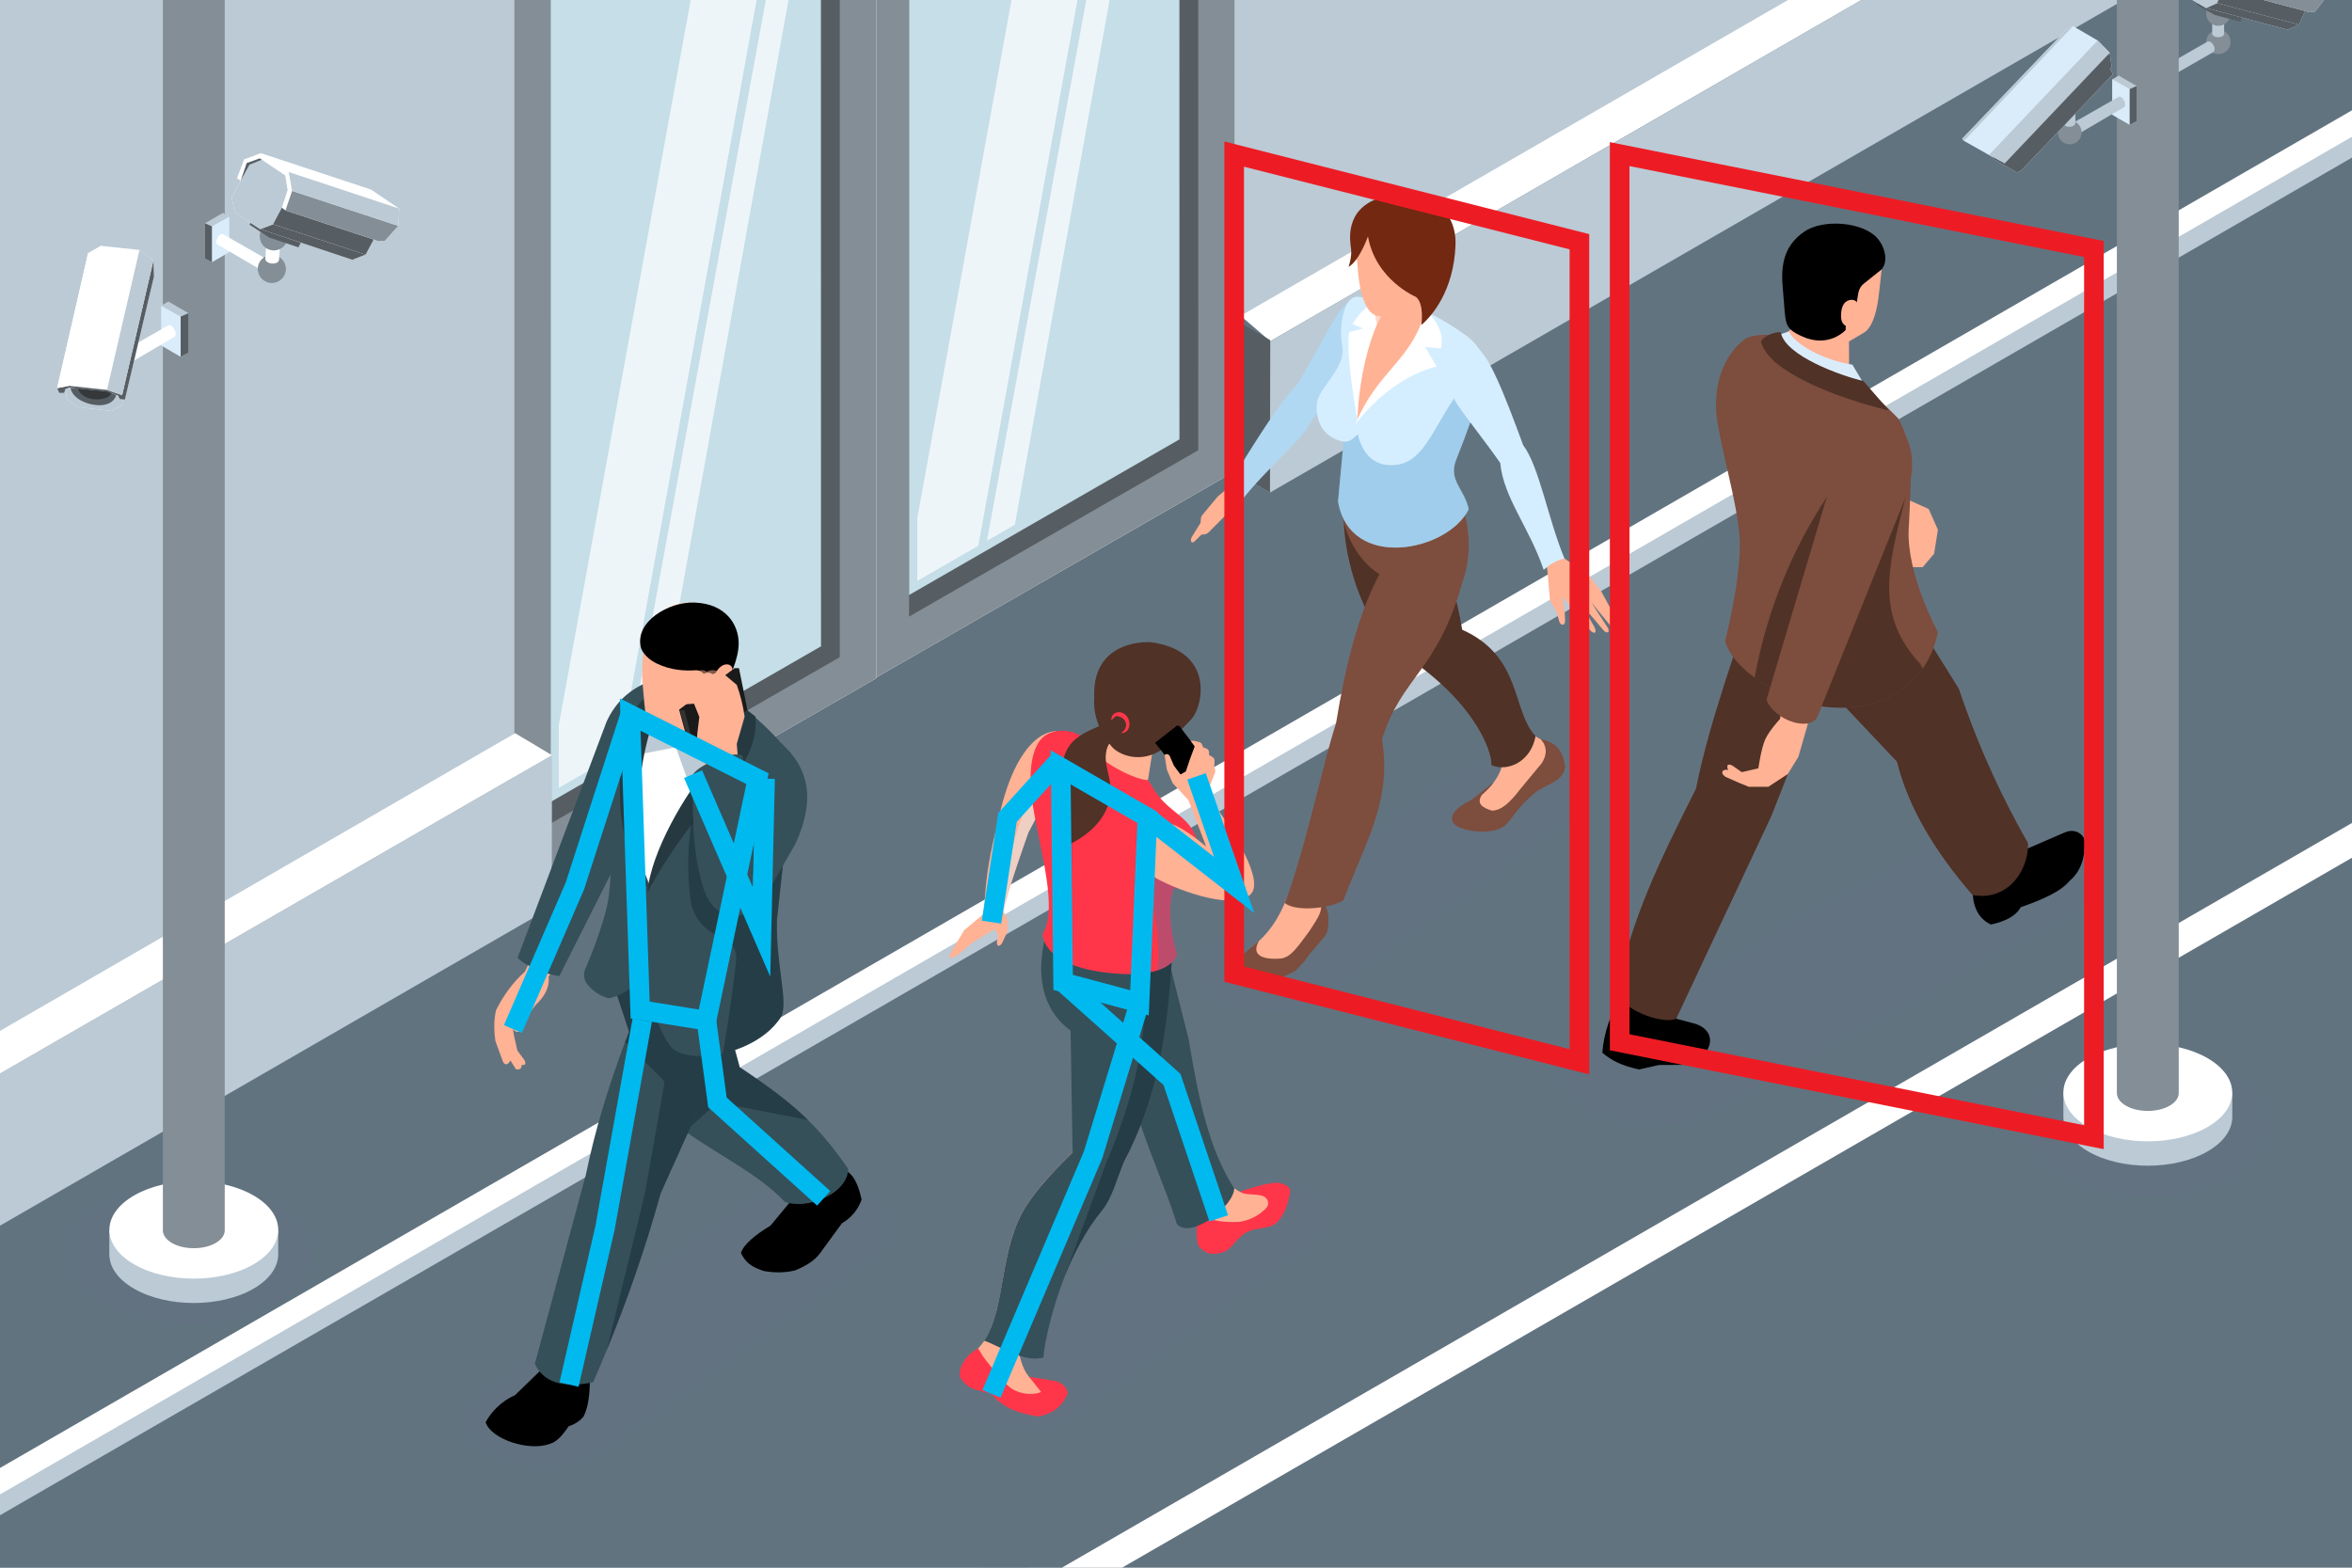 <?xml version="1.0" encoding="UTF-8"?>
<svg xmlns="http://www.w3.org/2000/svg" xmlns:xlink="http://www.w3.org/1999/xlink" version="1.1" viewBox="0 0 600 400">
  <!-- Generator: Adobe Illustrator 29.7.1, SVG Export Plug-In . SVG Version: 2.1.1 Build 8)  -->
  <defs>
    <style>
      .st0, .st1, .st2 {
        fill: none;
      }

      .st3, .st4, .st5, .st6, .st7, .st8 {
        mix-blend-mode: multiply;
      }

      .st3, .st5, .st6, .st7, .st8 {
        opacity: .5;
      }

      .st3, .st9 {
        fill: #627380;
      }

      .st10 {
        fill: #daecfa;
      }

      .st11 {
        fill: #848e96;
      }

      .st12 {
        fill: #daecfa;
      }

      .st13 {
        fill: #bbcad5;
      }

      .st14 {
        fill: #bbcad5;
      }

      .st15 {
        fill: #7d4d3d;
      }

      .st16 {
        fill: #a7c2d1;
      }

      .st4 {
        fill: #227fbc;
        opacity: .3;
      }

      .st17 {
        opacity: .7;
      }

      .st17, .st18 {
        fill: #fff;
      }

      .st19 {
        fill: #848e96;
      }

      .st20 {
        fill: #575e63;
      }

      .st21 {
        fill: #575e63;
      }

      .st5, .st22 {
        fill: #ffb294;
      }

      .st23 {
        fill: #263940;
      }

      .st24 {
        isolation: isolate;
      }

      .st6, .st25 {
        fill: #503227;
      }

      .st26 {
        fill: #d4eeff;
      }

      .st27 {
        fill: #34383b;
      }

      .st1 {
        stroke: #00b9ef;
      }

      .st1, .st2 {
        stroke-miterlimit: 10;
        stroke-width: 5px;
      }

      .st28 {
        fill: #c5dee8;
      }

      .st29 {
        fill: #722811;
      }

      .st7 {
        fill: #162b35;
      }

      .st30 {
        fill: #ff364a;
      }

      .st31 {
        fill: #b1d8f2;
      }

      .st32 {
        fill: #355059;
      }

      .st8 {
        fill: #e0edf3;
      }

      .st33 {
        fill: #333;
      }

      .st34 {
        fill: #1a1a1a;
      }

      .st35 {
        clip-path: url(#clippath);
      }

      .st2 {
        stroke: #ed1c24;
      }
    </style>
    <clipPath id="clippath">
      <rect class="st0" width="600" height="400"/>
    </clipPath>
  </defs>
  <g class="st24">
    <g id="Layer_1">
      <g class="st35">
        <rect class="st9" y="-46.28" width="600" height="446.28"/>
        <path class="st3" d="M570.02,274.57c12.21,7.05,12.21,18.48,0,25.52-12.21,7.05-32,7.05-44.21,0-12.21-7.05-12.21-18.48,0-25.52,12.21-7.05,32-7.05,44.21,0Z"/>
        <g>
          <g>
            <path class="st18" d="M612.76-90.38L271.03,5v36.85c30.32,25.81,52.99,45.13,52.99,45.22l297.09-171.48-8.35-5.97Z"/>
            <polygon class="st13" points="621.11 -84.41 324.02 87.07 323.97 125.68 621.11 -45.79 621.11 -84.41"/>
            <polygon class="st16" points="324.02 87.07 323.97 125.68 290.57 106.33 324.02 87.07"/>
            <path class="st21" d="M314.98,81.49l-24.89-14.49.48,39.33,33.41,19.36s.05-38.62.05-38.9l-9.04-5.3Z"/>
            <path class="st28" d="M241.27,134.68c2.98-1.71,5.52-3.18,5.52-3.18l-5.52,3.18Z"/>
          </g>
          <polygon class="st13" points="612.76 -474.97 -131.44 -45.57 -131.44 339.03 612.76 -90.38 612.76 -474.97"/>
          <g>
            <polygon class="st18" points="314.98 120.28 222.6 173.4 222.6 -58.32 314.98 -111.44 314.98 120.28"/>
            <polygon class="st16" points="231.9 157.33 231.92 151.81 231.92 -52.94 300.86 -92.59 305.67 -95.35 305.68 114.88 231.9 157.33"/>
            <polygon class="st28" points="231.92 151.81 231.92 -52.94 300.86 -92.59 300.88 112.11 231.92 151.81"/>
            <polygon class="st19" points="314.98 120.28 222.6 173.4 222.6 -58.32 314.98 -111.44 314.98 120.28"/>
            <polygon class="st21" points="231.9 157.33 231.92 151.81 231.92 -52.94 300.86 -92.59 305.67 -95.35 305.68 114.88 231.9 157.33"/>
            <polygon class="st28" points="231.92 151.81 231.92 -52.94 300.86 -92.59 300.88 112.11 231.92 151.81"/>
            <polygon class="st17" points="271.35 -73.23 234 132.22 234 148.22 249.57 139.25 290.13 -84.03 271.35 -73.23"/>
            <polygon class="st17" points="298.78 -89 292.83 -85.58 251.77 137.99 258.88 133.89 298.78 -87.07 298.78 -89"/>
            <polygon class="st18" points="223.53 173.07 131.16 226.19 131.16 -5.52 223.53 -58.64 223.53 173.07"/>
            <polygon class="st16" points="140.46 210.13 140.48 204.61 140.47 -.14 209.41 -39.8 214.23 -42.55 214.23 167.68 140.46 210.13"/>
            <polygon class="st28" points="140.48 204.61 140.47 -.14 209.41 -39.8 209.44 164.91 140.48 204.61"/>
            <polygon class="st19" points="223.53 173.07 131.16 226.19 131.16 -5.52 223.53 -58.64 223.53 173.07"/>
            <polygon class="st21" points="140.46 210.13 140.48 204.61 140.47 -.14 209.41 -39.8 214.23 -42.55 214.23 167.68 140.46 210.13"/>
            <polygon class="st28" points="140.48 204.61 140.47 -.14 209.41 -39.8 209.44 164.91 140.48 204.61"/>
            <polygon class="st17" points="179.91 -20.43 142.55 185.01 142.55 201.02 158.13 192.05 198.68 -31.23 179.91 -20.43"/>
            <polygon class="st17" points="207.33 -36.21 201.39 -32.78 160.32 190.79 167.44 186.69 207.34 -34.28 207.33 -36.21"/>
          </g>
          <polygon class="st13" points="-121.69 344.13 -121.69 383 140.76 231.46 140.81 192.7 -121.69 344.13"/>
          <polygon class="st18" points="-121.69 344.13 140.81 192.7 131.42 187.08 -131.46 339 -121.69 344.13"/>
        </g>
        <g>
          <path class="st19" d="M562.8,10.7c0,1.72,1.39,3.11,3.11,3.11s3.11-1.39,3.11-3.11-1.39-3.11-3.11-3.11-3.11,1.39-3.11,3.11Z"/>
          <path class="st13" d="M564.33,8.5c0,1.31,3.11,1.36,3.05,0v-3.22h-3.05v3.22Z"/>
          <path class="st13" d="M564.54,13.34c1.14-.65-.37-3.38-1.52-2.65l-10.52,6.03,1.52,2.65,10.52-6.03Z"/>
          <path class="st19" d="M562.8,3.47c0,1.72,1.39,3.11,3.11,3.11s3.11-1.39,3.11-3.11-1.39-3.11-3.11-3.11-3.11,1.39-3.11,3.11Z"/>
          <polygon class="st21" points="571.96 4.49 571.51 5.56 564.93 3.79 560.38 1.21 560.8 .36 571.96 4.49"/>
          <polygon class="st10" points="586.78 -8.2 593.3 -4.34 593.3 -.53 590.52 2.98 589.05 3.12 588.06 2.82 586.46 6.28 583.58 7.59 562.8 2.04 556.93 -1.36 556.06 -4.55 557.84 -8.42 557 -8.92 558.32 -13.18 561.93 -14.78 586.78 -8.2"/>
          <polygon class="st21" points="583.58 7.59 586.46 6.28 565.57 .79 562.8 2.04 583.58 7.59"/>
          <polygon class="st13" points="565.57 .79 562.8 2.04 556.93 -1.36 556.06 -4.55 557.84 -8.42 559.57 -12.05 562.24 -13.33 567.62 -10.17 568.35 -6.95 567.31 -2.99 565.57 .79"/>
          <polygon class="st21" points="588.06 2.82 586.46 6.28 565.57 .79 567.31 -2.99 568.14 -2.44 588.06 2.82"/>
          <polygon class="st19" points="593.3 -.53 569.35 -6.84 568.14 -2.44 588.06 2.82 589.05 3.12 590.52 2.98 593.3 -.53"/>
          <polygon class="st21" points="562.24 -13.33 561.75 -13.61 558.93 -12.4 557.84 -8.42 559.57 -12.05 562.24 -13.33"/>
          <polygon class="st13" points="593.3 -.53 593.3 -4.34 568.35 -10.97 569.35 -6.84 593.3 -.53"/>
          <polygon class="st21" points="554.64 15.24 554.64 24.54 553 25.51 548.3 22.92 548.3 13.64 550.08 12.6 554.64 15.24"/>
          <polygon class="st21" points="553 25.51 553 16.2 554.64 15.24 554.64 24.54 553 25.51"/>
          <polygon class="st10" points="554.64 15.24 553 16.2 548.3 13.64 550.08 12.6 554.64 15.24"/>
        </g>
        <g>
          <polygon class="st18" points="785.34 111.85 638.32 26.96 -61.32 430.9 85.7 515.78 785.34 111.85"/>
          <polygon class="st18" points="779.72 94.15 632.69 9.27 -66.95 413.21 80.08 498.09 779.72 94.15"/>
          <polygon class="st14" points="779.72 100.91 632.69 16.02 -66.95 419.96 80.08 504.84 779.72 100.91"/>
          <polygon class="st9" points="779.72 106.22 632.69 21.34 -66.95 425.27 80.08 510.16 779.72 106.22"/>
        </g>
        <path class="st3" d="M70.55,307.17c12.21,7.05,12.21,18.48,0,25.52-12.21,7.05-32,7.05-44.21,0-12.21-7.05-12.21-18.48,0-25.52,12.21-7.05,32-7.05,44.21,0Z"/>
        <g>
          <g>
            <path class="st14" d="M526.38,278.78v6.22c0,3.18,2.1,6.36,6.31,8.79,8.41,4.86,22.05,4.86,30.46,0,4.21-2.43,6.31-5.61,6.31-8.79v-6.22h-43.07Z"/>
            <path class="st18" d="M563.14,269.99c8.41,4.86,8.41,12.73,0,17.58-8.41,4.86-22.05,4.86-30.46,0-8.41-4.86-8.41-12.73,0-17.58,8.41-4.86,22.05-4.86,30.46,0Z"/>
          </g>
          <g>
            <path class="st19" d="M540.02-100.5v379.4c0,1.17.77,2.33,2.31,3.22,3.08,1.78,8.08,1.78,11.16,0,1.54-.89,2.31-2.06,2.31-3.22V-100.5h-15.78Z"/>
            <path class="st12" d="M553.49-103.72c3.08,1.78,3.08,4.66,0,6.44-3.08,1.78-8.08,1.78-11.16,0-3.08-1.78-3.08-4.66,0-6.44,3.08-1.78,8.08-1.78,11.16,0Z"/>
          </g>
          <g>
            <polygon class="st14" points="538.85 20.25 538.85 29.27 543.29 31.84 545.07 30.92 545.07 21.94 540.49 19.28 538.85 20.25"/>
            <polygon class="st12" points="538.85 20.25 538.85 29.27 543.29 31.84 543.29 22.72 538.85 20.25"/>
            <path class="st14" d="M528.83,31.36l11.62-6.64c.98-.51,2.34,2.08,1.39,2.63l-12.02,7.05-.99-3.04Z"/>
            <circle class="st11" cx="528" cy="33.79" r="3.03"/>
            <path class="st14" d="M526.4,31.6s.33.85,1.59.76c1.26-.09,1.45-.73,1.47-1.23s-.13-5.32-.13-5.32l-2.93,5.79Z"/>
            <g>
              <polygon class="st12" points="539 18.96 515.68 43.44 514.51 44 508.74 40.71 508.22 40.02 501.03 35.95 500.54 35.42 527.43 7.24 528.83 6.66 535.12 10.33 538.2 13.47 538.7 17.06 538.28 17.47 539 18.96"/>
              <polygon class="st20" points="539 18.96 515.68 43.44 514.51 44 508.74 40.71 508.22 40.02 538.2 13.47 538.7 17.06 538.28 17.47 539 18.96"/>
              <polygon class="st14" points="500.54 35.42 501.03 35.94 528.83 6.66 527.43 7.24 500.54 35.42"/>
              <polygon class="st14" points="535.12 10.33 538.2 13.47 511.4 41.7 507.38 39.55 535.12 10.33"/>
            </g>
            <polygon class="st20" points="543.29 22.72 543.29 31.84 545.07 30.92 545.07 21.94 543.29 22.72"/>
          </g>
        </g>
        <g>
          <g>
            <g>
              <path class="st14" d="M70.97,313.81v6.22c0,3.18-2.1,6.36-6.31,8.79-8.41,4.86-22.05,4.86-30.46,0-4.21-2.43-6.31-5.61-6.31-8.79v-6.22h43.07Z"/>
              <path class="st18" d="M34.21,305.02c-8.41,4.86-8.41,12.73,0,17.58,8.41,4.86,22.05,4.86,30.46,0,8.41-4.86,8.41-12.73,0-17.58-8.41-4.86-22.05-4.86-30.46,0Z"/>
            </g>
            <g>
              <path class="st19" d="M57.33-122.47v436.4c0,1.17-.77,2.33-2.31,3.22-3.08,1.78-8.08,1.78-11.16,0-1.54-.89-2.31-2.06-2.31-3.22V-122.47h15.78Z"/>
              <path class="st12" d="M43.86-125.69c-3.08,1.78-3.08,4.66,0,6.44,3.08,1.78,8.08,1.78,11.16,0,3.08-1.78,3.08-4.66,0-6.44-3.08-1.78-8.08-1.78-11.16,0Z"/>
            </g>
            <g>
              <polygon class="st14" points="58.5 55.28 58.5 64.3 54.06 66.88 52.28 65.95 52.28 56.97 56.87 54.32 58.5 55.28"/>
              <polygon class="st12" points="58.5 55.28 58.5 64.3 54.06 66.88 54.06 57.76 58.5 55.28"/>
              <path class="st18" d="M68.52,66.4l-11.62-6.64c-.98-.51-2.34,2.08-1.39,2.63l12.02,7.05.99-3.04Z"/>
              <circle class="st11" cx="69.35" cy="68.82" r="3.03"/>
              <polygon class="st20" points="54.06 57.76 54.06 66.88 52.28 65.95 52.28 56.97 54.06 57.76"/>
              <g>
                <path class="st19" d="M65.77,68.41c-.12,1.97,1.38,3.67,3.36,3.79,1.97.12,3.67-1.38,3.79-3.36.12-1.97-1.38-3.67-3.36-3.79-1.97-.12-3.67,1.38-3.79,3.36Z"/>
                <path class="st18" d="M67.69,65.98c-.09,1.5,3.48,1.78,3.51.21l.22-3.69-3.51-.21-.22,3.69Z"/>
                <path class="st19" d="M66.27,60.1c-.12,1.97,1.38,3.67,3.36,3.79,1.97.12,3.67-1.38,3.79-3.36.12-1.97-1.38-3.67-3.36-3.79-1.97-.12-3.67,1.38-3.79,3.36Z"/>
                <polygon class="st21" points="76.73 61.9 76.13 63.11 68.7 60.62 63.66 57.33 64.2 56.39 76.73 61.9"/>
                <polygon class="st18" points="94.63 48.36 101.85 53.24 101.59 57.62 98.16 61.46 96.45 61.51 95.34 61.11 93.27 64.96 89.87 66.28 66.37 58.46 59.87 54.15 59.1 50.42 61.41 46.1 60.47 45.46 62.28 40.66 66.54 39.08 94.63 48.36"/>
                <polygon class="st21" points="89.87 66.28 93.27 64.96 69.65 57.22 66.37 58.46 89.87 66.28"/>
                <polygon class="st13" points="69.65 57.22 66.37 58.46 59.87 54.15 59.1 50.42 61.41 46.1 63.64 42.05 66.8 40.76 72.76 44.76 73.37 48.52 71.9 52.99 69.65 57.22"/>
                <polygon class="st21" points="95.34 61.11 93.27 64.96 69.65 57.22 71.9 52.99 72.82 53.69 95.34 61.11"/>
                <polygon class="st19" points="101.59 57.62 74.52 48.71 72.82 53.69 95.34 61.11 96.45 61.51 98.16 61.46 101.59 57.62"/>
                <polygon class="st21" points="66.8 40.76 66.26 40.41 62.93 41.61 61.41 46.1 63.64 42.05 66.8 40.76"/>
                <polygon class="st13" points="101.59 57.62 101.85 53.24 73.65 43.89 74.52 48.71 101.59 57.62"/>
              </g>
            </g>
          </g>
          <g>
            <polygon class="st13" points="41.11 78.01 41.11 88.12 46.08 91.01 48.08 89.97 48.08 79.9 42.94 76.93 41.11 78.01"/>
            <polygon class="st10" points="41.11 78.01 41.11 88.12 46.08 91.01 46.08 80.78 41.11 78.01"/>
            <path class="st18" d="M29.87,90.47l13.03-7.44c1.1-.58,2.62,2.34,1.56,2.95l-13.47,7.9-1.11-3.41Z"/>
            <polygon class="st21" points="46.08 80.78 46.08 91.01 48.08 89.97 48.08 79.9 46.08 80.78"/>
            <polygon class="st18" points="39.15 66.4 39.28 70.54 31.87 101.93 31.22 101.93 31.22 103.33 28.46 104.85 19.8 103.86 17.03 101.85 16.73 99.27 16.35 100.26 15.1 100.26 14.57 99.04 22.46 64.62 25.76 62.72 35.58 63.78 39.15 66.4"/>
            <polygon class="st21" points="39.15 66.4 31.15 100.83 27.3 99.49 17.54 98.45 14.57 99.04 15.1 100.26 16.35 100.26 16.73 99.27 17.68 98.95 27.21 99.88 30.06 100.93 30.55 101.9 31.22 101.93 31.87 101.93 39.28 70.54 39.15 66.4"/>
            <polygon class="st13" points="16.73 99.27 17.04 101.85 19.8 103.86 28.46 104.85 31.22 103.33 31.22 101.92 30.55 101.9 30.06 100.93 29.66 100.78 28.43 100.33 27.21 99.88 19.88 99.17 17.99 98.98 17.68 98.95 16.73 99.27"/>
            <path class="st21" d="M17.99,98.98c.44,2.5,3.64,4.16,6.79,4.4,2.79.21,4.51-1.07,4.88-2.6l-1.23-.45-1.22-.45-7.33-.71-1.89-.18Z"/>
            <path class="st27" d="M19.88,99.17c.41,1.55,2.44,2.73,4.7,2.73,1.72,0,3.34-.39,3.85-1.57l-1.22-.45-7.33-.71Z"/>
            <polygon class="st13" points="35.58 63.78 27.3 99.49 31.15 100.83 39.15 66.4 35.58 63.78"/>
            <polygon class="st18" points="25.76 62.72 17.54 98.45 14.57 99.04 22.46 64.62 25.76 62.72"/>
          </g>
        </g>
      </g>
      <path class="st3" d="M527.34,233.7l-89.51,49.69c-9.09,5.25-23.84,5.25-32.93,0-9.09-5.25-9.09-13.76,0-19.01l89.51-49.69c9.09-5.25,23.84-5.25,32.93,0,9.09,5.25,9.09,13.76,0,19.01Z"/>
      <path class="st3" d="M221.46,321.86l-68.37,49.21c-7.96,4.6-20.88,4.6-28.84,0-7.96-4.6-7.96-12.05,0-16.65l68.37-49.21c7.96-4.6,20.88-4.6,28.84,0,7.96,4.6,7.96,12.05,0,16.65Z"/>
      <path class="st3" d="M397.58,211.54l-60.95,43.87c-7.1,4.1-18.61,4.1-25.71,0-7.1-4.1-7.1-10.75,0-14.85l60.95-43.87c7.1-4.1,18.61-4.1,25.71,0,7.1,4.1,7.1,10.75,0,14.85Z"/>
      <path class="st3" d="M334.02,317.95l-60.95,43.87c-7.1,4.1-18.61,4.1-25.71,0-7.1-4.1-7.1-10.75,0-14.85l60.95-43.87c7.1-4.1,18.61-4.1,25.71,0,7.1,4.1,7.1,10.75,0,14.85Z"/>
      <g>
        <g>
          <path class="st22" d="M318.18,304.4h5.37l.87,3.19c-1.72,2.98-5.48,4.64-10.01,5.81l-6.53,1.16-1.74-2.61.73-4.35c-.05-.22-.14-.44-.2-.65,2.93-.7,5.72-1.91,8.19-3.8.83.68,2.16,1.43,3.33,1.26Z"/>
          <path class="st30" d="M316.41,304.03c.95,1.1,4.64.38,6.21,1.37,1,.63,1.2,2.03.37,2.87-1.72,1.75-3.94,3.06-6.79,3.49-3.93.2-7.36-.19-9.72-1.84-1.79,2.18-1.26,6.48-.73,7.98,1.5,1.81,3.13,2.47,5.85,1.74,2.72-.73,3.55-3.53,6.19-5.08,2.64-1.55,5.99-.81,7.84-2.56,1.98-1.89,2.75-4.16,3.34-7.11.38-1.44.07-2.34-2.34-3-2.41-.66-10.22,2.15-10.22,2.15Z"/>
          <path class="st22" d="M296.95,240.2c-1.16,19.78-1.68,39.68-10.26,56.36-1.65,3.64-3.8,8.38-7.26,10.74-9.63,12.63-16.61,23.55-19.74,35.56.36,3.96,1.38,7.08,3.34,9l4.93,4.31c-8.95,3.34-13.68-4.06-19.01-11.56,8.42-7.69,4.97-25.02,13.06-37.3,4.05-6.14,11.61-13.21,11.61-13.21v-33.67c-6.7-5.9-7.75-15.22-3.05-28.01l26.37,7.78Z"/>
          <path class="st32" d="M270.58,247.95l25.69-10.45,6.97,27.72c2.55,15.41,5.15,27.79,11.47,37.81.05.04.1.08.15.12,0,4.61-11.12,13.25-14.66,9.14-2.91-9.93-10.29-24.97-12.77-38.22l-16.83-26.12Z"/>
          <path class="st30" d="M262.51,351.29l6.32,1c2.27.46,3.25,1.64,3.56,3.19-1.45,3.4-3.54,5.1-7.5,5.96-5-.77-9.23-2.27-11.95-5.81,0,0-4.02-.89-5.43-1.61-1.41-.72-2.56-2.52-2.56-2.52-.65-2.72,1.64-5.85,4.58-7.47l1.25,2.07s5.31,7.24,7.76,8.49c3.99,2.03,7.04.58,7.04.58l-3.06-3.9Z"/>
          <path class="st32" d="M251.05,342.1c2.9.76,10.15,5.84,15.16,4.24-.11-.92,1.1-8.79,4.37-17.9.25-.71.5-1.41.78-2.14l.16-.41c2.3-5.85,5.45-12.01,9.6-17.05,2.67-3.22,3.93-8.63,5.57-12.27.53-1.03,1.04-2.07,1.54-3.11.97-2.05,1.86-4.1,2.65-6.15,5.24-13.39,7.13-26.99,8.1-42.89,0-.18-.5-2.33-.85-3.98-.21-.94-.37-1.72-.37-1.8l-2.99-4.01-2.65,2.05-23.84-2.92c-4.72,12.8-3.22,23.29,4.83,29.2l.51,31.15s-7.57,7.07-11.6,13.21c-7.32,11.09-5.23,26.28-10.97,34.79Z"/>
          <path class="st7" d="M271.51,325.9c2.3-5.85,5.45-12.01,9.6-17.05,2.67-3.22,3.93-8.63,5.57-12.27.53-1.03,1.04-2.07,1.54-3.11.96-2.03,1.86-4.07,2.65-6.15,5.24-13.39,7.13-26.99,8.1-42.89,0-.18-.5-2.33-.85-3.98h-7.89c4.19,17.31.55,36.17-7.94,56.01l-10.79,29.45Z"/>
          <g>
            <path class="st22" d="M271.21,195.83l-4.62,8.62-4.21,7.88s-5.57,15.39-6.54,20.93c-2.78,3.13-4.76-.17-4.76-.17.15-11.77,3.18-21.89,3.18-21.89,4.99-25.76,15.17-24.6,15.17-24.6l1.79,9.23Z"/>
            <path class="st22" d="M255.01,230.68l2,3.96v3.04s-1.4,3-1.4,3c-.56.86-1.3.9-1.31-.22l.25-1.88-.78-1.54-5.8,3.57-3.54,2.96c-1.99,1.23-2.56,1.07-2.06-.13l3.55-6.06,5.64-4.71.57-3.39,3.15-.36-.27,1.78Z"/>
            <path class="st8" d="M266.59,204.46l-4.21,7.88s-5.57,15.39-6.54,20.93c0,0,.71-19.04,7.79-30.85l2.97,2.03Z"/>
            <path class="st30" d="M299.3,226.85c-2.21,6.65.91,16.64.91,16.64,0,0-.47,2.7-5.06,4.15-2.77.89-7.05,1.32-13.63.44-15.84-2.11-15.55-9.77-15.55-9.77,3.97-6.43-.52-20.66-2.47-32.66-1.53-9.45-.14-16.55,3.88-18.41,3.03-1.4,6.83-.86,9.42,1.22,2.94,2.36,13.32,7.77,13.32,7.77,0,0,2.38,1.7,4.38,5.42,3.92,6.11,9.75,6.7,11.18,13.94.85,4.29-.69,7.08-2.48,8.82-1.83,1.78-3.91,2.44-3.91,2.44Z"/>
            <path class="st22" d="M292.84,199.06l1.38-8.68-11.65-6.48-3.64,6.55c-1.03,2.18,9.61,8.45,13.91,8.6Z"/>
            <path class="st25" d="M304,183.41c-1.32,1.45-3.66,3.65-5.5,5.87-3.17,3.85-8.67,5.09-13.03,2.68-.71-.39-1.34-.86-1.82-1.41-5.32-6.03-4.5-12.39-4.5-12.39-.01-.19-.02-.38-.02-.56-.39-14.8,14.34-13.75,14.34-13.75,16.55,2.14,13.4,16.39,10.53,19.55Z"/>
            <path class="st4" d="M300.21,243.49s-.47,2.7-5.06,4.15c1.78-11.94-4.46-29.72-4.46-29.72l12.01,1.62s.2,1.85.51,4.86c-1.83,1.78-3.91,2.44-3.91,2.44-2.21,6.65.91,16.64.91,16.64Z"/>
            <path class="st22" d="M291.73,212.02s-4.4,8.33,4.27,12.64c8.68,4.31,20.34,7.24,23.34,3.16,3.76-5.12-11.4-25.12-11.4-25.12-1.74-.55-3.41-.65-4.76,1.44l4.51,11.85c-5.39-4.49-12.29-9.33-15.96-3.96Z"/>
            <polygon points="303.91 201.22 308.92 195.79 300.82 185.19 300.21 185.17 294.66 189.52 303.91 201.22"/>
            <path class="st22" d="M304.7,205.94l-1.53-1.8-4.02-4.31-1.48-3.44-.54-3.51c-.02-.13.02-.26.12-.36.1-.09.23-.13.36-.11l.21.04c.27.05.49.23.6.48l1.06,2.45,1.67,2.24,1.36-.79,1.02-3.05,1.24-3.34-1.03-1.42h.8s1.37.32,1.37.32c.32.08.58.3.7.6l.3.73.88.35c.4.16.65.55.64.98l-.02.61.94.58c.31.19.49.54.48.9l-.05,1.37.27,1.39-1.51,3.9-.6,1.94,1.31,3.41-2.93,1.09-1.62-1.25Z"/>
          </g>
        </g>
        <path class="st30" d="M283.99,182.31c.48-.5,1.24-.7,1.92-.56.68.14,1.28.59,1.67,1.17.42.62.61,1.39.53,2.14-.05.48-.22.95-.53,1.33-.31.37-.76.63-1.25.65-.56.02-1.09-.27-1.51-.64-1-.9-1.94-2.91-.83-4.08Z"/>
        <path class="st25" d="M279.79,185.53c-2.49,1.1-5.08,2.28-6.76,4.43-1.82,2.32-2.27,5.46-2.04,8.4.23,2.94,1.07,5.79,1.59,8.7.52,2.9.69,5.98-.37,8.73,2.93-1.45,5.72-3.28,7.83-5.78,2.11-2.5,3.48-5.72,3.3-8.98-.11-2-.79-3.92-1.11-5.9s-.23-4.17,1-5.75c.76-.97,1.78-1.72,2.81-2.4,2.08-1.37,1.37-3.9-1-4.26-.72-.11-.79.55-1.38.9-1.25.75-2.54,1.33-3.87,1.92Z"/>
      </g>
      <g>
        <polygon class="st22" points="487.26 127.73 492.01 129.87 494.37 135.18 493.39 141.28 490.49 144.7 484.34 144.7 481.87 130.07 487.26 127.73"/>
        <path d="M503.29,226.45c-.26,3.83.87,7.73,4.59,9.45,3.69-.81,6.41-2.18,7.59-4.41,5.3-1.88,10.16-3.9,12.48-6.73,2.99-2.52,3.9-6.03,3.92-9.96-.09-1.69-2.33-3.62-5.14-2.4l-12.54,5.42-8.02-4.44-4.53,10.04,1.65,3.04Z"/>
        <path d="M413.57,253.77c-2.61,4.82-4.45,9.73-4.81,14.83,2.41,2.09,5.09,3.33,9.36,4.28l5.08-1.14,6.71-.04c6.07-1.17,9.22-8.07,2.73-10.43l-5.01-1.33-1.62-10.62-7.82-1.33-4.61,5.78Z"/>
        <path class="st25" d="M412.16,253.5c3.36,5.16,12.53,7.76,15.45,6.44l13.41-28.61,10.78-23,13.37-33.85.84-2.14-5.83-3.15-15.75-8.51c-1.33,4.22-2.94,8.95-4.61,14.11-2.55,7.9-5.22,16.82-7.18,26.46-9.78,19.47-16.12,32.44-20.47,52.26Z"/>
        <path class="st25" d="M457.21,166.05l2.97,3.14,4.99,5.29,18.78,19.88c2.88,11.73,9.76,23.02,19.27,34.02,8.45,1.57,14.16-5.5,14.16-13.17-6.12-10.82-12.08-22.99-17.7-39.52l-14.74-23.59-19.26,9.7-8.46,4.26Z"/>
        <path class="st6" d="M436.22,238.8l4.8-7.48,10.78-23,13.37-33.85,18.78,19.88c2.88,11.73,9.76,23.02,19.27,34.02-6.71-16.12-12.73-31.66-12.73-42.47l-.64-16.52-24.17-7.6-19.48-10.68-2.67,12.39-3.71,11.3,7.78,8.17c.32,15.58-4.48,34.94-11.37,55.84Z"/>
        <path class="st15" d="M443.84,138.72c.11,9.79-3.73,24.77-3.73,24.77,0,0,.58,4.35,7.49,9.41,2.02,1.49,4.59,3.03,7.85,4.55,11.64,5.42,27.38,4.12,35.04-6.85,1.78-2.55,3.13-5.63,3.89-9.27,0,0-8.06-14.75-7.47-26.34.72-14.19,1.29-21.45-2.75-28.31,0,0-12.72-12.94-19.33-16.77-12.13-7.03-19.21-3.68-19.21-3.68,0,0-7.95,4.42-7.86,17.5.05,7.49,5.98,25.21,6.09,35Z"/>
        <path class="st25" d="M447.6,172.91c2.02,1.49,4.59,3.03,7.85,4.55,11.64,5.42,27.38,4.12,35.04-6.85l-.64-1.21c-11.21-12.09-8.62-23.86-3.76-42.41l-20.07-.17c-8.45,12.93-15.01,27.85-18.42,46.09Z"/>
        <path class="st22" d="M462.22,181.09l-3.44,11.99-2.7,4.41-4.97,3.26h-5.01l-2.51-1.03-3.34-1.47c-1.71-1.07-.69-2.16.59-1.77-.44-1.2-.2-1.73,1.05-1.17l2.44,1.71,4.23-.98s.73-5.16,1.77-7.42c1.04-2.26,3.74-5.16,3.74-5.16l1.57-7.77,7.77,1.97-1.18,3.44Z"/>
        <path class="st15" d="M486.08,126.98l-22.49,56c-1.91,3.66-10.76.99-12.97-4.39l16.37-55.06c3.98-15.78,9.88-20.2,14.45-18.43,5.23,4.85,8.55,11.5,4.64,21.88Z"/>
        <path class="st22" d="M469.59,88.35l5.7-3.35c2.6-1.37,3.62-6.3,4.02-9.92l.85-7.6-1.29-4.83-17.72-.97-4.53,11.83,2.1,11.78,10.86,3.05Z"/>
        <path class="st22" d="M471.71,93.96l-.04-9.83-11.18-4.24-5.23,5.82c3.13,5.15,9.16,7.35,16.45,8.26Z"/>
        <path class="st10" d="M475.73,98.38l-3.18-5.33c-7.61-1.2-14.91-5.36-16.19-8.51l-4.2,1.5,7.82,8.17,15.74,4.17Z"/>
        <path class="st25" d="M481.87,104.73s-16.97-3.78-27.02-10.78c-5.09-3.54-5.6-6.75-5.6-6.75.29-1.12,3.02-2.57,5.02-2.43,1.09,6.04,15.46,11.15,21.07,12.44l6.53,7.51Z"/>
        <path d="M480.03,68.72l-4.56,3.64c-.74.59-1.24,1.44-1.4,2.37l-.63,3.77-2.5,1.89-.12,3.82s-4.3,4.79-11.21,1.57c-4.81-2.24-3.96-3.07-4.79-11.87-.53-5.54-.15-10.91,5.36-14.74,5.02-3.49,15.06-2.45,18.65,1.51,1.87,2.07,3.03,5.71,1.2,8.04Z"/>
        <path class="st22" d="M470.36,77.57c-.5.75-.65,1.67-.7,2.56-.04.82,0,1.69.47,2.37.46.68,1.44,1.06,2.13.62.97-.62,1.93-3.99,1.77-5.16-.26-1.95-2.73-1.8-3.67-.39Z"/>
      </g>
      <g>
        <path d="M216.42,299.09c1.76,1.33,2.71,3.95,3.38,7.02-.97,2.64-2.67,4.63-5.03,6.02l-5.61,7.68c-1.5,1.98-3.77,3.31-6.38,4.35-2.49.6-5.14.63-7.91.15-3.6-1.17-4.72-2.41-5.86-4.58.63-2.17,3.65-4.66,7.55-7.01l5.4-6.52.23-6.85,9.96-4.74,4.26,4.49Z"/>
        <path class="st32" d="M154.33,244.62l11.11,33.66c.12.3.25.6.39.89,1.72,3.56,5.01,6.62,9,9.51,8,5.8,18.82,10.93,25.38,17.98,5.81,2.15,16.16-2.16,16.16-8.46-3.57-5.09-6.72-8.95-10.25-12.42-4.6-4.53-9.83-8.4-17.43-13.48l-7.27-26.81-27.08-.87Z"/>
        <path class="st7" d="M154.33,244.62l11.11,33.66c.12.3.25.6.39.89l9,9.51,8.2-7.39,23.1,4.49c-4.6-4.53-9.83-8.4-17.43-13.48l-7.27-26.81-27.08-.87Z"/>
        <path d="M150.49,351.42c-.02,3.91-.32,7.5-1.62,9.99-.97,1.23-2.31,2-3.84,2.54-1.44,2.16-2.95,3.95-4.75,4.45-5.28,2-14.96-1.14-16.4-5.51,1.45-2.7,4.02-5.37,7.51-6.92l6.59-6.39,2.02-7.3,11.19,2.68-.71,6.47Z"/>
        <path class="st32" d="M136.45,347.95c2.07,4.64,6.91,6.34,14.85,4.75,1.21-2.76,2.38-5.52,3.52-8.29,5.41-13.2,10-26.5,13.7-39.91l19.01-42.15,2.57-5.7-12.91-3.15-11.64-2.84c-1.16,2.74-2.29,5.48-3.38,8.21-.88,2.21-1.73,4.41-2.56,6.61l-.15.38c-4.22,11.29-7.7,22.56-9.98,33.77l-13.03,48.33Z"/>
        <path class="st7" d="M154.82,344.39c5.41-13.19,10-26.48,13.69-39.89l19.01-42.15-5.35-4.79-4.99-4.06-9.83-8-5.18,13.38-2.56,6.61-.15.38,10.11,10.07-5.06,28.58-9.7,39.89Z"/>
        <path class="st22" d="M142.48,245.14l-2.51,4.07c.24,2.76-1.06,5.07-3.23,7.11l-2.69,3.44-.64,2.56c-.98,1.43-1.8,1.16-2.57.23l.27,1.66.87,3.85,1.76,2.34c.61,1.22.16,1.44-.68,1.3.05,1.03-.54,1.27-1.44,1.13l-1.43-2.28c-.44,1.03-1.36,1.48-1.9.31l-1.91-5.23c-.4-2.73-.42-5.38.17-7.91,1.89-3.75,4.29-7.07,7.36-9.81l2.52-5.37,6.03,2.59Z"/>
        <path class="st32" d="M164.98,204.83l-22.29,44.21c-2.75-.25-8.43-2.32-10.65-4.66l22.73-60.32c2.35-5.08,5.98-8.11,10.35-9.98l-.14,30.75Z"/>
        <path class="st32" d="M149.87,251.23c1.42,1.67,3.18,2.89,5.4,3.5,3.42-.65,6.23-2.67,8.57-5.71,1.55,7.11,5.81,17.04,7.73,18.52,2.33,2.04,7.48,2.45,12.85,1.23,1.79-.4,3.59-.99,5.33-1.74,3.89-1.69,7.43-4.26,9.57-7.71,1.79-4.01-1.45-13.35-1.11-24.69l1.62-14.83,4.5-22.33c-1.95-3.46-2.7-5.13-4.99-7.79-5.02-5.82-12.09-11.31-17.55-14.94h-17.95c-4.11,3.86-6.38,10.04-7.59,17.54,0,0,.2,30.01-1.08,37.28-1.28,7.27-5.96,17.93-5.96,17.93-.43,1.27-.2,2.71.67,3.73Z"/>
        <path class="st18" d="M173.59,188.44l13.3-.02-21.09,37.6c-5.99-14.23-7.32-27.75-.18-42.62l7.96,5.04Z"/>
        <path class="st13" d="M179.98,172.83l7.22,5.75c3.61,11.05-5.43,15.58-11.33,21.73l-3.46-9.65-8.57,1.67,3.15-15.72,12.99-3.78Z"/>
        <path class="st23" d="M184.42,176.36c5.33,4.07,2.47,12.06-3.74,19.36-5.6,6.59-14.58,21.28-15.56,32.09,5.56-10.59,15.46-23.74,20.88-27.51l-1.58-3.89,3.61.81c3.49-4.75,5.14-9.72,4.67-14.4l-8.28-6.46Z"/>
        <path class="st23" d="M171.62,174.94c-7.78,7.49-12.3,38.34-5.97,51.89-6.96-8.41-9.16-21.11-6.34-41.05l2.07-1.28-.6-2.17,6.61-7.98,4.24.59Z"/>
        <g>
          <path class="st22" d="M170.62,188.95c.44.86,1.02,1.48,1.79,1.71,7.33,2.16,13.35-6.21,12.51-11.14-.69-5.07-1.08-7.83-1.08-7.83l-14.18,3.5s-.15,1.33-.24,3.21c-.14,3.19-.09,7.97,1.21,10.55Z"/>
          <path class="st5" d="M170.62,188.95c.7.48,1.48.77,2.32.77,6.7,0,8.84-12.63,8.84-12.63l-12.38,1.31c-.14,3.19-.09,7.97,1.21,10.55Z"/>
          <path class="st22" d="M182.72,174.16s-1.54,6.14-4.29,8.79c-2.75,2.65-7.12,3.98-8.79,4.06-1.67.09-2.98-.06-4.06-1.33-1.08-1.27-1.75-12.95-1.75-12.95.03-4.51.11-5.88.64-8.39.79-3.7,3.47-11.9,14.26-10.43,5.2.71,8.42,4.51,9.1,9.09.54,3.64-2.38,10.12-2.38,10.12l-2.73,1.03Z"/>
          <path d="M185.58,173.88l-5.12,2.73-.39-3.06c.02-1.46-1.21-2.64-2.67-2.53-2.46.18-6.23.05-9.85-1.72-3.44-1.69-4.03-3.99-4.03-3.99-1.73-6.65,7.03-11.78,13.64-11.56,8.02.27,11.27,5.65,11.28,10.4.01,4.32-2.86,9.73-2.86,9.73Z"/>
          <path class="st22" d="M184.44,169.74c.71-.36,1.69-.31,2.16.33.27.36.33.83.27,1.27-.07.44-.25.85-.45,1.25-.34.69-.72,1.37-1.13,2.02-.33.53-.75,1.09-1.36,1.23-.63.15-1.38.58-1.72.03-.34-.55-.3-2.03-.18-2.66.27-1.34,1.14-2.84,2.4-3.48Z"/>
          <path class="st5" d="M186.43,189.18l2.01-6.98c-.42-2.82-1.07-5.53-2.01-8.1l-2.98-2.51c-.69-.58-1.64-.76-2.49-.46l-.71.24-.11-.07c-.62-.4-1.42-.41-2.05-.03l-.48.29c-.31.19-.52.51-.57.87l-.05.35-.78.51c-.39.25-.62.69-.62,1.15v1.1l-1.09,1.54c-.19.17-.42,2.29-.51,2.53l-1.56,1.35,2.08,4.81,2.36-3.49-.52,4.31c-.18,1.49.3,2.99,1.32,4.09l.24.26,8.5-1.76Z"/>
        </g>
        <path class="st7" d="M176.71,208.05l11.8,16.09c-.15-6.67-.49-12.27-.49-12.27l11.8,7.93-1.62,14.83c-.34,11.33,2.9,20.68,1.11,24.69-2.14,3.45-5.68,6.02-9.57,7.71-1.74.76-3.55,1.34-5.33,1.74,0,0,2.22-12.81,3.39-23.78.28-2.61-1.3-5.07-3.79-5.9-4.26-1.43-7.32-5.18-7.88-9.64-.96-7.53-.68-14.42.58-21.4Z"/>
        <g>
          <g>
            <polygon class="st34" points="187.41 170.48 173.24 181.07 176.07 191.45 177.28 191.45 190.67 181.12 188.51 170.48 187.41 170.48"/>
            <path class="st22" d="M188.59,197.76l-.64-7.94,2.01-6.98c-.42-2.82-1.07-5.53-2.01-8.1l-2.98-2.51c-.69-.58-1.64-.76-2.49-.46l-.71.24-.11-.07c-.62-.4-1.42-.41-2.05-.03l-.48.29c-.31.19-.52.51-.57.87l-.05.35-.78.51c-.39.25-.62.69-.62,1.15v1.1l-1.47,1.27c-.19.17-.34.38-.42.62l-.23,1.62,2.05-.14,1.36,3.37-.52,4.31c-.18,1.49.3,2.99,1.32,4.09l.24.26.4,9.06,8.74-2.89Z"/>
            <polygon class="st33" points="174.62 181.25 177.16 191.16 176.15 191.16 173.49 181.25 174.62 181.25"/>
          </g>
          <path class="st32" d="M179.5,226.75c2.97,9.27,12.29,9.27,16.87-.04l6.61-11.51c5.45-12.04,2.79-19.72-3.64-25.53-2.58,2.49-4.67,5.45-6.1,9-.81,1.98-1.42,4.14-1.81,6.51l-2.03-12.4c-2.41-1.33-10.96,2.32-12.59,4.74-.17,9.56-.38,19.61,2.7,29.24Z"/>
          <path class="st7" d="M191.85,223.48c4.81-9.83.87-17.52,1.39-24.8-.81,1.98-1.42,4.14-1.81,6.51,1.13,8.5.81,10.81.42,18.29Z"/>
        </g>
      </g>
      <g>
        <path class="st22" d="M317.99,123.5l-1.88,3.66.75,2.99-.15,3.86c0,1.27-.99,1.3-1.27.34l-.85-3-1.87.06-4.37,4.39c-.37.37-.87.58-1.4.58h-.44s-1.63,1.62-1.63,1.62c-.81.93-1.44.14-.83-1.02l2.21-3.56.09-1.08c.03-.34.16-.66.37-.92l3.96-4.78,1.92-1.57,3.58-3.18,1.81,1.62Z"/>
        <path class="st22" d="M391.72,187.84c.12.09.23.18.35.27,3.45,1.72,5.83,3.89,4.89,7.47l-6.44,2.96-4.51,6.95-6.95,3.09c-1.84-1.82-3.34-3.67-1.03-5.79,3.33-2.86,5.18-5.89,5.41-9.08,3.72-.66,7.12-2.29,8.27-5.86Z"/>
        <path class="st25" d="M342.76,129.91l25.76.23c-3.77,9.05,1.67,13.32,4.49,30.54,15.31,6.83,12.6,20.6,18.71,27.15-1.08,6.26-6.87,9.27-11.26,7.39.26-3.6-4.76-17.96-26.61-30.75-7.17-9.49-11.34-22.68-11.09-34.57Z"/>
        <path class="st15" d="M393.11,188.65c4.31.77,5.75,3.57,6.17,7.11-.71,3.99-5.07,4.27-7.79,6.57-6.24,5.28-5.92,8.18-9.53,9.33-4.39,1.41-10.91-.16-11.46-2.12-.45-1.61.75-3.44,5.02-5.54l5.59-4.46c-.71,1.01-1.82,2.11-3.08,3.24-1.39,2.22-.04,3.26,2.57,4.06,2.48-.06,4.65-2.14,7.15-5.41l5.54-6.69c1.34-2.08,1.48-4.11-.19-6.08Z"/>
        <path class="st22" d="M328.38,228.8c2.57.53,5.34.42,8.07-.17-.06.16-.13.32-.19.48,1.36,1.91,1.27,4.66.97,7.66,0,0-6.31,7.72-6.44,8.11-.13.39-8.75,2.06-8.75,2.06l-2.7-5.34c4.18-3.15,6.95-7.24,9.05-12.8Z"/>
        <path class="st15" d="M336.26,229.11c3.02,1.96,2.9,5.92,2.25,8.88-1.42,2.38-3.45,3.84-5.79,7.34l-2.21,2.3c-4.4,2.92-12.28,3.3-15.05,1.76-1.8-2.51.35-4.98,5.76-9.37-2.06,3.36.29,5,5.64,4.54,2.54-.38,4.25-3.09,7.01-6.76,2.54-3.85,4.24-6.12,2.38-8.69Z"/>
        <path class="st15" d="M327.74,230.37c.12-.31.87-2.17.98-2.48,5.3-15.52,8.75-33.02,12.1-43.32,2.44-14.99,5.82-28.24,11.07-38.04-5.84-3.73-9.03-10.64-9.72-16.61l30.96-.64c1.97,6.46,2.15,12.82,0,19.05-6.44,23.17-15.56,24.11-20.58,40.33,2.55,15.73-4.02,25.6-9.82,40.99-2.26,1.83-11.92,3.33-15,.72Z"/>
        <path class="st31" d="M345.21,76.42c-3.85.96-8.37,12.55-14.55,21.95-5.29,5.6-11.51,16.23-18.26,26.86,1.98.12,2.86,1.96,4.36,2.43,6.89-8.75,15.49-15.41,17.63-19.96l11.33-15.13-.51-16.16Z"/>
        <path class="st26" d="M342.75,112.68l-1.41,15.22c2.95,17.94,28.07,12.83,33.34,2.02-1.16-5.22-5.28-7.39-3.22-12.58,2.85-7.14,4.76-12.87,4.76-12.87.64-1.83,1.21-3.5,1.64-5.02,1.59-5.55,1.45-9.35-3.18-13.34-8.9-6.55-18.06-10.74-27.68-10.3-3.94-1.14-5.66,6.83-4.57,12.69.98,5.27-6.27,10.77-6.51,14.47-.58,8.84,6.82,9.72,6.82,9.72Z"/>
        <path class="st22" d="M396.64,139.05l2.06,3.15,6.82,4.89,2.96,3.8,2.49,4.59c.54.82.17,1.65-.36,1.27l1.09,1.93c.79,1.39-.06,1.87-1.03.77l-4.76-5.79,4.18,6.44c.77,1.22-.17,1.8-1.09.64l-5.47-6.44,3.15,5.6c.82,1.48.09,2.17-1.09.84l-7.06-8.54.65,4.04.08,2.16c0,1.42-1.31,1.33-1.6-.21l-.52-1.92-1.73-3.12-.69-7.75-.92-5.13,2.83-1.22Z"/>
        <path class="st22" d="M365.16,69.13l-.31,11.69-3.73,6c-2.89,4.59-14.85,20.24-14.85,20.24,0,0-.29-13.98,3.72-22.95l.6-3.23,1.49-6.16,13.08-5.6Z"/>
        <path class="st4" d="M341.34,127.89c2.95,17.94,28.07,12.83,33.34,2.02-1.16-5.22-5.28-7.39-3.22-12.58,2.85-7.14,4.76-12.87,4.76-12.87.64-1.83,1.21-3.5,1.64-5.02-.46-2.69-1.05-5.03-1.64-4.42-10.81,11.23-11.72,24.91-22.63,23.58-6.06-.75-7.18-7.77-7.18-7.77-1.57,1.36-2.2,2-3.68,1.85l-1.41,15.22Z"/>
        <path class="st26" d="M376.23,88.5c3.18.86,7.67,12.34,12.32,25.06,4.1,5.41,6.34,18.8,10.54,28.93-1.69.42-3.46,1.23-5.29,2.92-3.69-10.9-10.24-18.37-11.09-27.29-3.69-5.31-7.93-10.56-10.73-14.59-3.95-5.32-.85-15.02,4.25-15.02Z"/>
        <path class="st18" d="M363.61,78.84l2.01,2.39c1.18,1.65,2.74,4.12,1.97,7.69l-4.03-.39,2.93,5c-7.42,1.78-15.14,7.33-20.71,14.69,5.46-13.61,14.96-16.52,17.82-29.37Z"/>
        <path class="st18" d="M353.86,78.39c-3.79,4.4-7.22,17.31-7.58,28.67-1.49-8.58-2.73-17.09-2.14-22.3l3.58-.96-2.7-1.12c1.47-2.35,3.24-4.35,5.69-5.61l3.16,1.33Z"/>
        <path class="st5" d="M362.44,73.26c.04.13-1.73,12.42-8.4,12.06-4.18-.22-3.39-9.45-3.39-9.45l11.79-2.61Z"/>
        <path class="st22" d="M350.71,80.38c3.04,1.36,7.47-1.87,9.48-3.56.68-.57,1.22-1.31,1.56-2.13l1.64-3.89,2.57.2s4.47-2.4,3.77-11.21c-.35-4.4-5.95-8.82-10.61-8.84-7.34-.04-10.03,4.47-11.98,7.47-1.95,3.01-.83,9.17-.83,9.17,0,0,.32,10.95,4.4,12.78Z"/>
        <path class="st29" d="M361.17,75.74s-10.24-4.31-12.2-15.43c0,0-2.18,6.23-4.94,7.78,0,0,.89-2.54.63-4.57-.23-1.79-1.92-10.33,7.78-13.18,9.7-2.85,19.28,1.78,18.86,12.28-.47,11.59-5.99,17.99-8.72,20.32,0,0,.86-5.43-1.4-7.21Z"/>
      </g>
    </g>
    <g id="_レイヤー_2" data-name="レイヤー_2">
      <polygon class="st2" points="402.91 270.92 314.84 248.56 314.84 39.32 402.91 61.68 402.91 270.92"/>
      <polygon class="st2" points="534.16 290.16 413.18 265.94 413.18 39.32 534.16 63.54 534.16 290.16"/>
      <polygon class="st1" points="270.58 195.78 292.71 208.57 290.69 255.87 271.21 250.66 270.58 195.78"/>
      <polyline class="st1" points="290.69 255.87 278.87 294.61 252.93 355.64"/>
      <polyline class="st1" points="271.21 250.66 298.98 275.43 310.9 310.86"/>
      <polyline class="st1" points="270.58 193.62 257.02 208.57 252.93 235.28"/>
      <polyline class="st1" points="292.71 208.57 314.84 225.82 305.24 198.1"/>
      <polygon class="st1" points="160.77 182.33 193.23 198.68 180.22 260.43 163.3 257.71 160.77 182.33"/>
      <polyline class="st1" points="163.84 260.28 154.33 313.36 145.16 353.28"/>
      <polyline class="st1" points="210.12 305.75 183.02 281.29 180.22 260.43"/>
      <polyline class="st1" points="195.17 198.68 194.26 237.78 176.8 197.52"/>
      <polyline class="st1" points="160.77 182.33 146.66 226.05 130.85 262.56"/>
    </g>
  </g>
</svg>